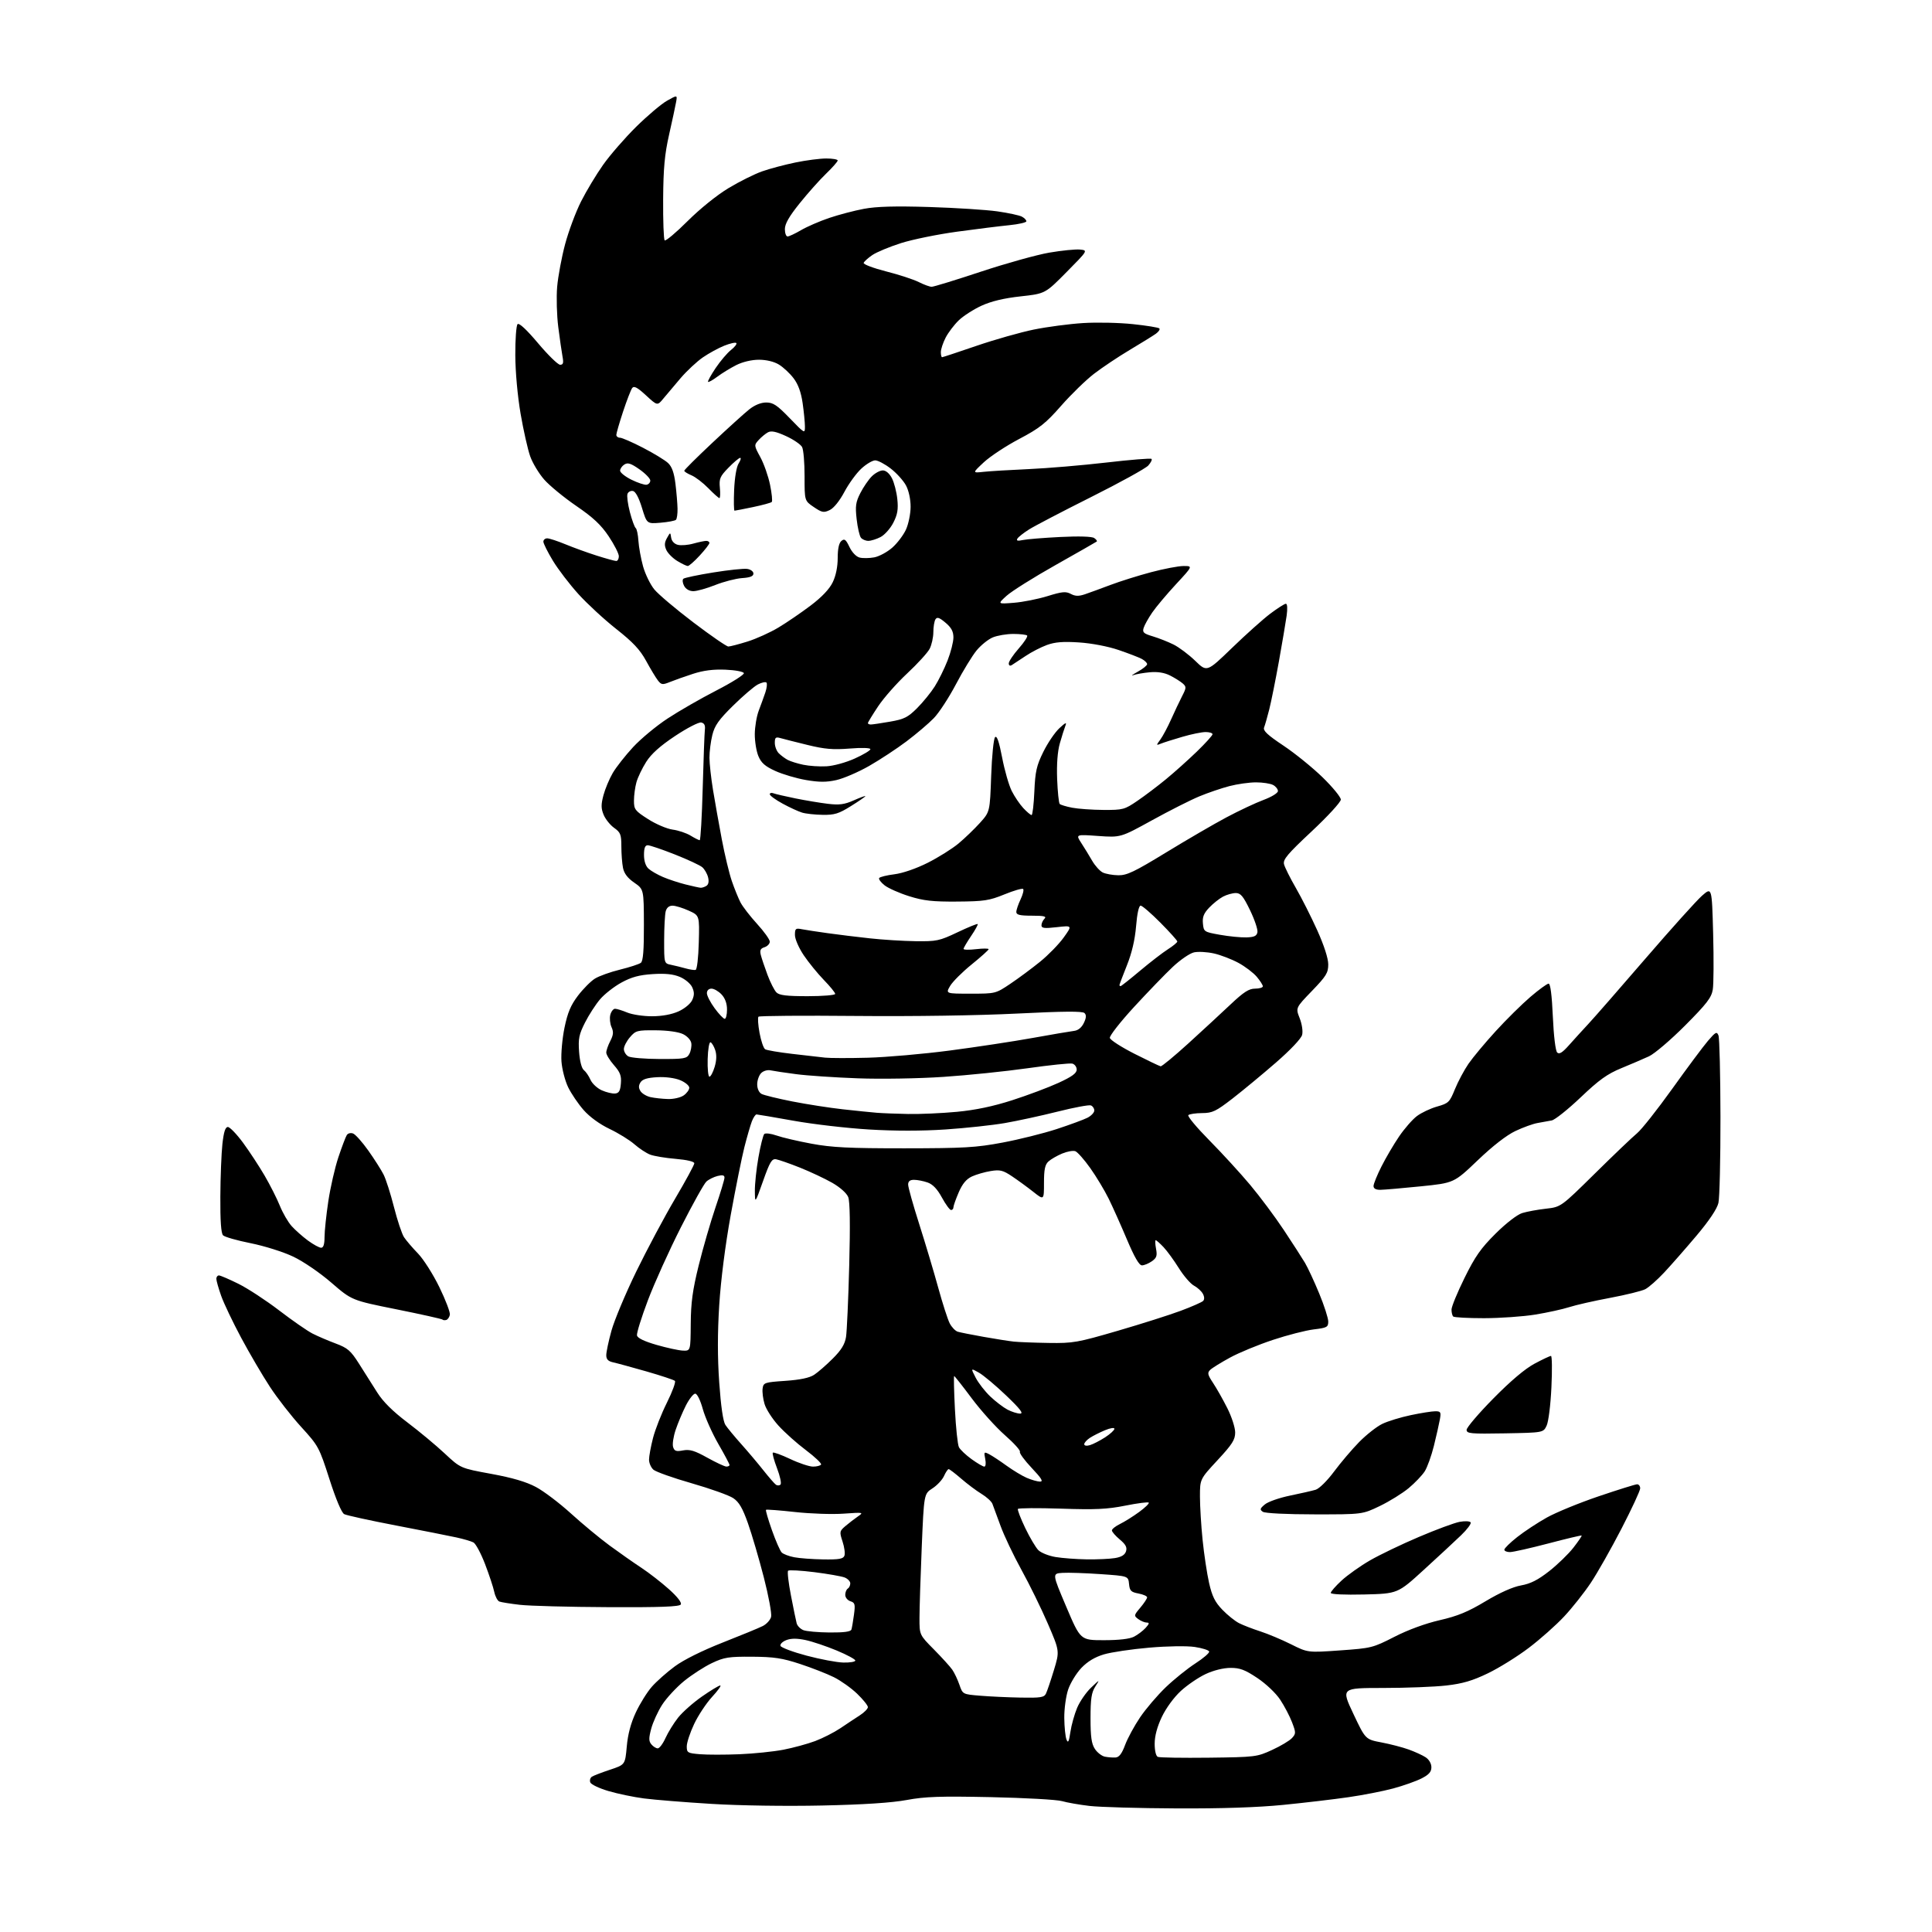 <?xml version="1.0" encoding="UTF-8" standalone="no"?>
<svg 
  version="1.1" 
  xmlns="http://www.w3.org/2000/svg" 
  xmlns:xlink="http://www.w3.org/1999/xlink" 
  xmlns:svg="http://www.w3.org/2000/svg"
  xmlns:rdf="http://www.w3.org/1999/02/22-rdf-syntax-ns#"
  xmlns:cc="http://creativecommons.org/ns#"
  xmlns:dc="http://purl.org/dc/elements/1.1/"
  viewBox="0 0 768 768"
  width="768"
  height="768"
>
<style>svg {background-color: white; }</style>"
<path stroke="none" fill="black" fill-rule="evenodd" d="M467.61,718.87C452.70,718.80 437.19,718.36 433.14,717.89C429.09,717.42 424.14,716.55 422.14,715.97C420.14,715.39 407.44,714.68 393.92,714.39C373.67,713.97 367.76,714.17 360.42,715.53C354.43,716.64 343.39,717.36 326.80,717.72C312.44,718.03 294.03,717.76 282.80,717.07C272.19,716.42 260.12,715.45 256.00,714.91C251.88,714.37 245.51,713.05 241.86,711.97C238.21,710.89 234.96,709.35 234.65,708.54C234.34,707.73 234.62,706.71 235.27,706.28C235.91,705.85 239.16,704.60 242.47,703.50C248.50,701.50 248.50,701.50 249.15,694.27C249.58,689.41 250.76,684.97 252.75,680.72C254.37,677.25 257.23,672.66 259.10,670.52C260.97,668.39 265.09,664.73 268.26,662.40C271.78,659.80 279.15,656.14 287.26,652.95C294.54,650.09 301.73,647.13 303.24,646.36C304.74,645.59 306.22,643.95 306.53,642.72C306.84,641.48 305.53,634.40 303.62,626.99C301.71,619.57 298.87,609.91 297.32,605.53C295.18,599.48 293.77,597.07 291.47,595.53C289.81,594.41 282.38,591.76 274.97,589.63C267.56,587.51 260.71,585.07 259.75,584.23C258.79,583.38 258.00,581.59 258.00,580.24C258.00,578.89 258.71,575.02 259.58,571.64C260.45,568.26 262.93,561.94 265.11,557.58C267.28,553.22 268.71,549.32 268.28,548.92C267.85,548.51 262.77,546.83 257.00,545.17C251.22,543.52 245.26,541.89 243.75,541.56C241.74,541.12 241.00,540.35 241.00,538.71C241.00,537.47 241.92,533.09 243.06,528.98C244.19,524.87 248.62,514.30 252.90,505.50C257.19,496.70 264.14,483.66 268.35,476.53C272.56,469.40 276.00,463.05 276.00,462.43C276.00,461.74 273.09,461.05 268.63,460.67C264.57,460.33 260.00,459.57 258.47,458.99C256.94,458.41 254.12,456.56 252.21,454.88C250.30,453.20 245.85,450.45 242.32,448.77C238.39,446.89 234.40,443.99 232.00,441.26C229.85,438.82 227.08,434.73 225.84,432.18C224.61,429.62 223.41,425.01 223.19,421.93C222.97,418.86 223.51,412.82 224.40,408.51C225.64,402.51 226.89,399.55 229.76,395.78C231.82,393.08 234.85,390.03 236.50,389.01C238.15,387.98 242.65,386.37 246.50,385.43C250.35,384.48 254.06,383.27 254.75,382.73C255.65,382.03 255.99,377.78 255.96,367.63C255.92,353.50 255.92,353.50 252.11,350.86C249.49,349.06 248.09,347.21 247.65,344.99C247.29,343.21 247.00,339.36 247.00,336.44C247.00,331.74 246.67,330.90 244.13,329.09C242.55,327.97 240.68,325.63 239.96,323.90C238.91,321.36 238.89,319.85 239.88,316.12C240.56,313.58 242.23,309.60 243.58,307.28C244.94,304.96 248.57,300.34 251.65,297.01C254.73,293.68 260.91,288.55 265.38,285.62C269.84,282.68 278.57,277.66 284.78,274.47C290.98,271.28 295.89,268.18 295.70,267.58C295.50,266.98 292.24,266.37 288.39,266.21C283.55,266.01 279.62,266.51 275.47,267.86C272.18,268.93 268.04,270.40 266.27,271.12C263.35,272.30 262.88,272.23 261.51,270.46C260.68,269.38 258.57,265.89 256.83,262.69C254.41,258.25 251.62,255.28 244.99,250.05C240.22,246.29 233.45,240.04 229.93,236.16C226.42,232.28 221.84,226.30 219.77,222.87C217.70,219.44 216.00,216.04 216.00,215.32C216.00,214.59 216.69,214.00 217.53,214.00C218.37,214.00 221.63,215.07 224.78,216.37C227.93,217.67 233.52,219.70 237.21,220.87C240.90,222.04 244.39,223.00 244.96,223.00C245.53,223.00 246.00,222.15 246.00,221.11C246.00,220.08 244.19,216.52 241.98,213.21C238.93,208.65 235.82,205.73 229.07,201.11C224.18,197.76 218.45,193.05 216.34,190.65C214.23,188.25 211.71,184.08 210.76,181.39C209.80,178.70 208.09,171.10 206.95,164.50C205.74,157.44 204.87,147.83 204.84,141.16C204.81,134.92 205.22,129.38 205.74,128.86C206.35,128.25 209.31,131.00 213.90,136.45C217.86,141.15 221.80,145.00 222.66,145.00C223.88,145.00 224.09,144.29 223.61,141.75C223.28,139.96 222.52,134.68 221.92,130.00C221.33,125.33 221.13,118.12 221.48,114.00C221.84,109.88 223.26,102.25 224.64,97.07C226.03,91.88 228.88,84.23 230.99,80.07C233.09,75.90 237.04,69.35 239.76,65.50C242.48,61.65 248.38,54.86 252.88,50.41C257.39,45.97 262.91,41.29 265.17,40.03C269.27,37.72 269.27,37.72 268.75,40.61C268.47,42.20 267.22,48.00 265.98,53.50C264.20,61.38 263.70,66.82 263.61,79.16C263.55,87.77 263.82,95.15 264.22,95.54C264.61,95.94 268.72,92.49 273.34,87.88C278.27,82.97 285.01,77.54 289.63,74.76C293.97,72.15 299.99,69.15 303.01,68.10C306.03,67.04 311.97,65.46 316.21,64.59C320.45,63.71 325.96,63.00 328.46,63.00C330.96,63.00 333.00,63.36 333.00,63.79C333.00,64.23 330.92,66.59 328.38,69.04C325.83,71.49 321.11,76.79 317.88,80.82C313.70,86.01 312.00,88.98 312.00,91.07C312.00,92.68 312.48,94.00 313.07,94.00C313.66,94.00 316.07,92.87 318.43,91.49C320.78,90.11 325.81,87.93 329.61,86.64C333.40,85.36 339.62,83.72 343.43,83.01C348.39,82.08 355.77,81.87 369.43,82.29C379.92,82.62 392.09,83.40 396.47,84.02C400.86,84.65 405.25,85.60 406.22,86.12C407.20,86.64 408.00,87.47 408.00,87.96C408.00,88.44 404.96,89.14 401.25,89.51C397.54,89.88 388.20,91.04 380.50,92.09C372.80,93.14 362.76,95.18 358.20,96.63C353.63,98.08 348.49,100.22 346.78,101.38C345.06,102.55 343.50,103.96 343.32,104.51C343.14,105.07 347.16,106.59 352.25,107.89C357.34,109.18 363.17,111.09 365.21,112.12C367.25,113.15 369.57,114.00 370.36,114.00C371.16,114.00 379.96,111.30 389.94,107.99C399.91,104.69 412.12,101.29 417.07,100.43C422.03,99.58 427.53,99.03 429.29,99.20C432.50,99.53 432.50,99.53 424.00,108.13C415.50,116.73 415.50,116.73 405.72,117.81C399.12,118.53 394.07,119.74 390.22,121.50C387.07,122.93 383.00,125.55 381.16,127.30C379.33,129.06 376.96,132.17 375.91,134.21C374.86,136.25 374.00,138.84 374.00,139.96C374.00,141.08 374.22,142.00 374.49,142.00C374.75,142.00 380.90,139.97 388.15,137.48C395.40,135.00 405.68,132.08 410.99,131.00C416.31,129.92 425.12,128.76 430.58,128.42C436.03,128.08 444.94,128.27 450.36,128.85C455.79,129.42 460.51,130.19 460.86,130.55C461.21,130.91 460.60,131.85 459.50,132.65C458.40,133.44 453.74,136.33 449.14,139.07C444.54,141.81 438.14,146.09 434.90,148.58C431.67,151.06 425.78,156.79 421.82,161.30C415.66,168.32 413.26,170.22 405.14,174.50C399.92,177.25 393.60,181.42 391.08,183.77C386.50,188.05 386.50,188.05 391.00,187.56C393.48,187.29 401.57,186.80 409.00,186.47C416.43,186.14 430.30,184.97 439.84,183.86C449.38,182.75 457.43,182.10 457.75,182.42C458.06,182.73 457.47,183.92 456.44,185.07C455.40,186.21 445.20,191.84 433.76,197.57C422.33,203.30 411.21,209.10 409.07,210.46C406.92,211.81 404.84,213.45 404.44,214.10C403.91,214.96 404.51,215.12 406.60,214.67C408.20,214.33 414.90,213.79 421.50,213.46C428.97,213.09 434.06,213.25 434.97,213.88C435.78,214.44 436.23,215.06 435.97,215.27C435.71,215.48 428.37,219.67 419.66,224.58C410.95,229.48 402.18,234.99 400.16,236.81C396.50,240.13 396.50,240.13 403.00,239.62C406.57,239.34 412.61,238.14 416.40,236.97C422.20,235.17 423.68,235.03 425.65,236.08C427.43,237.03 428.79,237.07 431.25,236.24C433.04,235.63 437.61,233.97 441.41,232.53C445.21,231.09 452.48,228.81 457.56,227.46C462.64,226.11 468.46,225.00 470.49,225.00C474.19,225.00 474.19,225.00 467.47,232.25C463.78,236.24 459.52,241.30 458.02,243.50C456.51,245.70 454.98,248.44 454.62,249.59C454.06,251.37 454.58,251.86 458.23,252.95C460.58,253.65 464.30,255.12 466.50,256.21C468.70,257.31 472.59,260.23 475.14,262.70C479.77,267.20 479.77,267.20 489.79,257.51C495.30,252.18 502.14,246.06 505.00,243.91C507.86,241.76 510.63,240.00 511.16,240.00C511.73,240.00 511.85,241.92 511.46,244.75C511.09,247.36 509.70,255.57 508.37,263.00C507.03,270.43 505.31,278.98 504.55,282.00C503.78,285.02 502.86,288.25 502.50,289.17C502.00,290.44 503.80,292.14 510.18,296.39C514.75,299.44 521.76,305.12 525.75,309.00C529.74,312.89 533.00,316.87 533.00,317.85C533.00,318.83 527.82,324.48 521.43,330.46C511.76,339.51 509.95,341.66 510.42,343.55C510.73,344.79 512.85,349.04 515.14,353.00C517.42,356.95 521.24,364.53 523.64,369.84C526.34,375.84 527.99,380.96 528.00,383.35C528.00,386.73 527.21,388.01 521.51,393.92C515.02,400.64 515.02,400.64 516.64,404.75C517.56,407.10 517.98,409.94 517.62,411.37C517.25,412.85 512.98,417.37 507.25,422.35C501.89,427.01 494.12,433.44 490.00,436.64C483.34,441.79 481.97,442.45 477.83,442.47C475.27,442.49 472.81,442.85 472.38,443.28C471.95,443.71 475.70,448.21 480.71,453.28C485.72,458.35 493.03,466.32 496.95,471.00C500.87,475.68 506.91,483.77 510.37,489.00C513.84,494.23 517.60,500.07 518.75,502.00C519.89,503.93 522.44,509.41 524.41,514.19C526.39,518.97 528.00,523.99 528.00,525.33C528.00,527.55 527.49,527.83 522.25,528.46C519.09,528.84 511.77,530.71 506.00,532.63C500.23,534.54 492.57,537.69 489.00,539.64C485.43,541.58 481.86,543.79 481.08,544.54C479.87,545.71 480.03,546.45 482.23,549.77C483.64,551.90 486.19,556.40 487.89,559.79C489.60,563.17 491.00,567.50 491.00,569.41C491.00,572.32 489.87,574.10 484.00,580.43C477.00,587.98 477.00,587.98 477.00,594.88C477.00,598.68 477.47,606.45 478.05,612.14C478.63,617.84 479.79,625.54 480.63,629.25C481.83,634.53 482.97,636.85 485.88,639.87C487.92,642.00 490.92,644.41 492.55,645.23C494.17,646.06 497.98,647.53 501.00,648.50C504.02,649.48 509.51,651.78 513.19,653.62C519.88,656.97 519.88,656.97 532.69,656.06C545.13,655.19 545.75,655.03 554.30,650.66C559.72,647.88 566.63,645.35 572.30,644.05C579.44,642.41 583.52,640.73 590.50,636.54C596.22,633.11 601.37,630.81 604.63,630.23C608.43,629.55 611.35,628.07 615.84,624.55C619.17,621.93 623.50,617.73 625.45,615.23C627.40,612.72 628.88,610.55 628.73,610.40C628.59,610.25 622.62,611.67 615.48,613.55C608.34,615.42 601.49,616.97 600.25,616.98C599.01,616.99 598.00,616.56 598.00,616.02C598.00,615.49 600.29,613.23 603.10,611.02C605.90,608.80 611.19,605.32 614.85,603.27C618.51,601.22 627.80,597.41 635.50,594.80C643.20,592.19 650.06,590.05 650.75,590.03C651.44,590.01 652.00,590.74 652.00,591.64C652.00,592.55 648.66,599.75 644.58,607.64C640.50,615.54 635.02,625.22 632.40,629.15C629.78,633.09 625.00,639.13 621.78,642.57C618.56,646.02 612.23,651.64 607.71,655.06C603.20,658.49 595.89,663.03 591.47,665.16C585.34,668.12 581.44,669.27 574.97,670.01C570.31,670.55 558.99,670.99 549.82,670.99C533.14,671.00 533.14,671.00 537.96,681.22C542.78,691.43 542.78,691.43 549.14,692.64C552.64,693.30 557.52,694.57 559.98,695.46C562.45,696.35 565.49,697.74 566.73,698.56C568.07,699.44 569.00,701.05 569.00,702.50C569.00,704.35 568.03,705.45 565.07,706.96C562.91,708.06 557.85,709.85 553.82,710.94C549.80,712.02 541.77,713.59 536.00,714.42C530.23,715.26 518.57,716.63 510.11,717.47C499.94,718.48 485.52,718.96 467.61,718.87zM443.47,698.63C444.87,698.54 445.97,697.09 447.23,693.69C448.21,691.04 450.89,686.09 453.19,682.69C455.49,679.28 460.09,673.90 463.40,670.72C466.72,667.54 472.03,663.27 475.20,661.22C478.38,659.17 480.84,657.05 480.66,656.50C480.48,655.95 477.90,655.14 474.92,654.69C471.79,654.23 464.13,654.34 456.83,654.97C449.86,655.57 441.76,656.77 438.83,657.64C435.23,658.71 432.33,660.45 429.87,663.02C427.88,665.11 425.52,668.97 424.62,671.59C423.73,674.22 423.03,679.30 423.07,682.93C423.11,686.54 423.50,690.40 423.95,691.50C424.58,693.07 424.91,692.42 425.50,688.50C425.90,685.75 427.11,681.42 428.18,678.88C429.26,676.34 431.74,672.74 433.70,670.88C437.25,667.51 437.26,667.51 435.38,670.46C433.88,672.82 433.50,675.32 433.50,683.00C433.50,690.40 433.89,693.19 435.23,695.22C436.17,696.67 437.97,698.06 439.23,698.31C440.48,698.56 442.39,698.70 443.47,698.63zM480.50,698.71C499.04,698.48 499.65,698.41 505.70,695.62C509.11,694.06 512.66,691.93 513.59,690.90C515.18,689.15 515.18,688.76 513.60,684.62C512.68,682.20 510.56,678.16 508.89,675.65C507.17,673.04 503.25,669.33 499.82,667.04C494.91,663.76 492.90,663.00 489.14,663.01C486.35,663.02 482.43,663.98 479.31,665.44C476.45,666.77 471.99,669.80 469.40,672.18C466.65,674.71 463.52,678.99 461.85,682.50C459.98,686.43 459.00,690.11 459.00,693.17C459.00,695.94 459.51,698.06 460.25,698.38C460.94,698.69 470.05,698.83 480.50,698.71zM293.87,697.34C299.57,697.11 307.44,696.30 311.37,695.55C315.29,694.79 320.99,693.24 324.04,692.10C327.08,690.95 331.58,688.66 334.04,687.01C336.49,685.35 339.96,683.05 341.75,681.90C343.54,680.75 345.00,679.27 345.00,678.61C345.00,677.95 343.09,675.57 340.75,673.31C338.41,671.05 334.25,668.09 331.50,666.72C328.75,665.35 322.68,662.98 318.00,661.44C310.98,659.13 307.68,658.63 299.00,658.57C289.69,658.51 287.88,658.79 283.00,661.10C279.98,662.53 274.98,665.76 271.89,668.28C268.81,670.81 264.90,675.04 263.20,677.69C261.51,680.33 259.56,684.60 258.87,687.17C257.86,690.97 257.87,692.14 258.94,693.42C259.66,694.29 260.80,695.00 261.47,695.00C262.14,695.00 263.53,693.15 264.55,690.88C265.58,688.62 267.83,684.97 269.56,682.78C271.30,680.59 275.56,676.82 279.03,674.40C282.51,671.98 285.78,670.00 286.31,670.00C286.83,670.00 285.37,672.05 283.06,674.55C280.76,677.05 277.55,681.89 275.94,685.30C274.32,688.71 273.00,692.71 273.00,694.20C273.00,696.73 273.32,696.92 278.25,697.33C281.14,697.57 288.16,697.57 293.87,697.34zM405.71,674.82C413.61,674.97 415.05,674.75 415.78,673.25C416.25,672.29 417.67,668.09 418.94,663.92C421.24,656.34 421.24,656.34 416.53,645.42C413.93,639.41 409.21,629.77 406.02,624.00C402.84,618.23 399.10,610.35 397.71,606.50C396.31,602.65 394.87,598.72 394.49,597.77C394.11,596.82 392.16,595.05 390.15,593.83C388.14,592.61 384.52,589.90 382.11,587.81C379.69,585.71 377.44,584.00 377.10,584.00C376.77,584.00 375.93,585.24 375.25,586.75C374.57,588.26 372.50,590.47 370.65,591.66C367.29,593.83 367.29,593.83 366.40,615.16C365.91,626.90 365.51,639.51 365.51,643.19C365.50,649.89 365.50,649.89 371.25,655.69C374.41,658.89 377.70,662.51 378.55,663.74C379.40,664.97 380.68,667.67 381.39,669.74C382.69,673.50 382.69,673.50 389.60,674.07C393.39,674.39 400.65,674.73 405.71,674.82zM335.25,660.89C337.86,660.95 340.00,660.59 340.00,660.09C340.00,659.59 336.67,657.80 332.59,656.10C328.52,654.41 322.97,652.54 320.27,651.96C316.84,651.23 314.53,651.23 312.60,651.96C311.08,652.54 310.02,653.57 310.25,654.25C310.48,654.93 315.13,656.68 320.58,658.13C326.04,659.59 332.64,660.83 335.25,660.89zM438.80,652.00C444.81,652.00 449.06,651.51 450.80,650.60C452.29,649.83 454.36,648.26 455.41,647.10C456.90,645.46 456.99,645.00 455.85,645.00C455.04,645.00 453.53,644.38 452.50,643.62C450.68,642.29 450.71,642.13 453.31,639.05C454.79,637.29 456.00,635.45 456.00,634.97C456.00,634.49 454.45,633.80 452.56,633.44C449.59,632.89 449.07,632.36 448.81,629.65C448.50,626.50 448.50,626.50 437.50,625.74C431.45,625.32 424.64,625.09 422.37,625.24C418.24,625.50 418.24,625.50 423.87,638.75C429.50,652.00 429.50,652.00 438.80,652.00zM329.78,648.94C335.58,648.98 338.18,648.62 338.46,647.75C338.67,647.06 339.13,644.40 339.47,641.83C340.02,637.71 339.86,637.09 338.05,636.52C336.92,636.16 336.00,635.02 336.00,633.99C336.00,632.96 336.45,631.84 337.00,631.50C337.55,631.16 338.00,630.22 338.00,629.42C338.00,628.62 336.99,627.56 335.75,627.07C334.51,626.59 329.10,625.64 323.71,624.96C318.33,624.29 313.64,624.03 313.28,624.39C312.92,624.75 313.43,629.19 314.42,634.27C315.40,639.35 316.42,644.32 316.69,645.31C316.96,646.31 318.15,647.52 319.34,648.00C320.53,648.48 325.23,648.90 329.78,648.94zM241.69,638.87C226.19,638.80 210.42,638.38 206.67,637.94C202.91,637.51 199.24,636.92 198.51,636.64C197.78,636.36 196.87,634.64 196.48,632.82C196.10,630.99 194.45,626.01 192.82,621.75C191.18,617.48 189.10,613.60 188.18,613.13C187.25,612.65 184.25,611.77 181.50,611.17C178.75,610.56 167.95,608.43 157.50,606.42C147.05,604.42 137.74,602.38 136.82,601.89C135.79,601.35 133.50,595.91 130.96,587.98C126.88,575.29 126.60,574.77 119.73,567.23C115.85,562.98 110.25,555.80 107.29,551.27C104.32,546.74 99.18,537.97 95.86,531.77C92.54,525.57 88.96,518.07 87.91,515.09C86.86,512.12 86.00,509.08 86.00,508.34C86.00,507.60 86.46,507.00 87.03,507.00C87.59,507.00 91.08,508.50 94.78,510.33C98.47,512.16 105.78,516.94 111.00,520.94C116.22,524.94 122.17,529.06 124.20,530.10C126.24,531.14 130.38,532.92 133.41,534.05C138.22,535.85 139.40,536.87 142.71,542.09C144.79,545.38 148.05,550.52 149.94,553.51C152.26,557.20 156.13,561.03 161.94,565.43C166.65,568.99 173.33,574.55 176.78,577.78C183.06,583.65 183.06,583.65 195.24,585.88C203.68,587.43 209.15,589.03 213.05,591.11C216.14,592.75 222.38,597.48 226.93,601.61C231.47,605.74 238.41,611.49 242.34,614.38C246.28,617.27 251.97,621.26 255.00,623.25C258.02,625.25 262.94,629.07 265.93,631.75C269.30,634.77 271.08,637.07 270.62,637.81C270.07,638.69 262.55,638.97 241.69,638.87zM542.31,633.83C534.34,634.02 529.00,633.77 529.00,633.20C529.00,632.68 530.94,630.47 533.31,628.28C535.68,626.10 540.74,622.51 544.56,620.30C548.38,618.09 557.12,613.89 563.99,610.97C570.86,608.04 578.18,605.33 580.26,604.95C582.34,604.57 584.30,604.67 584.61,605.18C584.92,605.68 583.21,607.98 580.80,610.29C578.40,612.61 571.75,618.77 566.02,624.00C555.62,633.50 555.62,633.50 542.31,633.83zM327.28,619.89C333.51,619.98 335.18,619.69 335.67,618.43C336.00,617.56 335.67,615.03 334.93,612.80C333.66,608.93 333.71,608.65 336.08,606.62C337.45,605.46 339.68,603.74 341.03,602.81C343.42,601.18 343.23,601.14 335.35,601.70C330.87,602.02 322.17,601.73 316.03,601.05C309.88,600.37 304.69,599.98 304.49,600.18C304.29,600.38 305.35,604.01 306.85,608.26C308.35,612.50 310.10,616.50 310.74,617.14C311.38,617.78 313.61,618.63 315.70,619.03C317.79,619.44 323.00,619.82 327.28,619.89zM432.00,619.87C436.12,619.93 441.18,619.70 443.22,619.36C445.79,618.94 447.15,618.10 447.61,616.67C448.10,615.10 447.49,613.94 445.13,611.97C443.41,610.53 442.00,608.91 442.00,608.36C442.00,607.82 443.46,606.66 445.25,605.79C447.04,604.92 450.45,602.78 452.84,601.03C455.23,599.28 456.94,597.61 456.64,597.31C456.34,597.01 452.14,597.55 447.30,598.52C440.14,599.95 435.38,600.17 421.76,599.71C412.55,599.41 404.84,599.46 404.63,599.83C404.41,600.20 405.72,603.60 407.54,607.40C409.36,611.19 411.71,615.15 412.76,616.21C413.81,617.26 416.89,618.49 419.59,618.94C422.29,619.39 427.88,619.81 432.00,619.87zM522.53,601.98C511.47,601.98 502.87,601.55 502.00,600.96C500.72,600.10 500.83,599.68 502.79,598.04C504.04,596.98 508.54,595.40 512.79,594.53C517.03,593.66 521.62,592.61 522.99,592.20C524.40,591.78 527.59,588.63 530.30,584.98C532.95,581.42 537.45,576.12 540.30,573.22C543.15,570.32 547.29,567.07 549.49,566.01C551.70,564.94 556.79,563.38 560.82,562.54C564.84,561.69 569.22,561.00 570.54,561.00C572.71,561.00 572.89,561.32 572.37,564.25C572.05,566.04 570.98,570.76 570.00,574.74C569.01,578.72 567.37,583.28 566.35,584.88C565.33,586.47 562.48,589.46 560.00,591.53C557.52,593.60 552.36,596.80 548.53,598.65C541.56,602.00 541.56,602.00 522.53,601.98zM310.27,590.13C310.71,589.69 310.08,586.78 308.88,583.65C307.69,580.52 306.93,577.73 307.21,577.46C307.49,577.18 310.59,578.31 314.11,579.97C317.62,581.64 321.71,583.00 323.19,583.00C324.67,583.00 326.11,582.63 326.39,582.18C326.66,581.73 323.94,579.15 320.33,576.43C316.72,573.72 311.80,569.32 309.40,566.65C306.99,563.99 304.52,560.15 303.92,558.11C303.31,556.08 302.96,553.31 303.15,551.96C303.48,549.62 303.92,549.47 312.19,548.91C318.08,548.50 321.77,547.73 323.64,546.50C325.16,545.50 328.50,542.60 331.04,540.05C334.45,536.65 335.84,534.37 336.31,531.46C336.65,529.28 337.23,516.48 337.58,503.00C338.01,486.79 337.87,477.61 337.18,475.86C336.56,474.30 333.97,471.99 330.82,470.18C327.89,468.51 322.12,465.80 318.00,464.15C313.88,462.51 309.60,461.02 308.50,460.83C306.81,460.55 306.02,461.87 303.32,469.50C300.13,478.50 300.13,478.50 300.07,473.50C300.03,470.75 300.67,464.70 301.49,460.06C302.30,455.42 303.35,451.25 303.81,450.79C304.26,450.34 306.45,450.60 308.67,451.38C310.89,452.17 317.15,453.63 322.60,454.64C330.67,456.14 337.50,456.48 359.50,456.47C383.26,456.45 387.94,456.18 398.50,454.20C405.10,452.96 414.77,450.55 420.00,448.84C425.23,447.13 430.74,445.10 432.25,444.34C433.76,443.57 435.00,442.27 435.00,441.44C435.00,440.61 434.39,439.70 433.64,439.42C432.90,439.13 426.94,440.24 420.39,441.89C413.85,443.53 404.42,445.58 399.43,446.44C394.45,447.30 383.83,448.44 375.85,448.98C366.47,449.61 355.71,449.61 345.42,448.99C336.66,448.46 323.20,446.90 315.50,445.52C307.80,444.14 301.15,443.01 300.73,443.00C300.30,443.00 299.47,444.24 298.88,445.75C298.30,447.26 296.96,451.88 295.91,456.00C294.86,460.12 292.42,472.27 290.47,483.00C288.31,494.96 286.54,508.78 285.91,518.74C285.21,529.87 285.20,539.60 285.91,549.62C286.57,559.05 287.44,565.03 288.36,566.43C289.15,567.63 291.98,571.06 294.66,574.05C297.34,577.05 301.31,581.75 303.48,584.50C305.66,587.25 307.89,589.82 308.46,590.21C309.02,590.60 309.84,590.56 310.27,590.13zM413.40,588.96C414.84,588.99 414.05,587.69 410.09,583.50C407.23,580.47 405.13,577.60 405.43,577.11C405.73,576.62 403.05,573.65 399.47,570.51C395.89,567.37 389.97,560.79 386.31,555.90C382.66,551.00 379.50,547.00 379.30,547.00C379.09,547.00 379.23,552.96 379.60,560.25C379.97,567.54 380.68,574.30 381.19,575.28C381.69,576.26 383.95,578.40 386.20,580.03C388.46,581.66 390.74,583.00 391.28,583.00C391.83,583.00 391.99,581.69 391.65,579.98C391.07,577.11 391.16,577.01 393.27,578.11C394.50,578.75 397.58,580.79 400.13,582.64C402.68,584.48 406.28,586.66 408.13,587.46C409.98,588.26 412.35,588.94 413.40,588.96zM288.75,582.99C289.44,582.99 290.00,582.71 290.00,582.35C290.00,581.99 287.99,578.21 285.53,573.95C283.08,569.69 280.30,563.46 279.37,560.10C278.39,556.57 277.12,554.00 276.35,554.00C275.63,554.00 273.95,556.14 272.63,558.75C271.31,561.36 269.49,565.69 268.59,568.37C267.68,571.05 267.22,574.13 267.57,575.21C268.08,576.84 268.78,577.08 271.52,576.56C274.18,576.06 276.12,576.64 281.18,579.46C284.65,581.39 288.06,582.98 288.75,582.99zM433.25,574.47C434.49,574.10 437.19,572.72 439.25,571.39C441.31,570.06 443.00,568.52 443.00,567.97C443.00,567.41 441.37,567.65 439.25,568.54C437.19,569.40 434.49,570.76 433.25,571.57C432.01,572.38 431.00,573.52 431.00,574.09C431.00,574.70 431.93,574.86 433.25,574.47zM598.24,569.78C584.54,570.02 583.00,569.88 583.00,568.38C583.00,567.46 587.78,561.85 593.62,555.93C600.52,548.92 606.25,544.08 610.01,542.08C613.18,540.38 616.12,539.00 616.54,539.00C616.96,539.00 617.04,544.62 616.71,551.48C616.38,558.54 615.55,565.17 614.80,566.73C613.48,569.50 613.48,569.50 598.24,569.78zM405.50,561.93C406.98,561.94 405.55,560.07 399.95,554.72C395.80,550.75 390.93,546.67 389.13,545.65C385.86,543.80 385.86,543.80 387.84,547.65C388.94,549.77 391.56,553.14 393.67,555.14C395.77,557.13 398.85,559.48 400.50,560.35C402.15,561.21 404.40,561.92 405.50,561.93zM271.50,536.89C274.50,536.99 274.50,536.99 274.58,526.25C274.64,517.80 275.32,512.83 277.75,502.99C279.45,496.12 282.45,485.77 284.41,479.99C286.38,474.22 287.99,468.89 287.99,468.14C288.00,467.16 287.24,466.97 285.25,467.47C283.74,467.85 281.74,468.84 280.80,469.69C279.87,470.53 275.31,478.71 270.67,487.86C266.03,497.01 260.13,510.06 257.56,516.86C254.99,523.65 253.03,529.94 253.21,530.84C253.41,531.91 256.06,533.19 261.01,534.62C265.13,535.81 269.85,536.83 271.50,536.89zM416.86,533.84C426.58,533.99 428.28,533.69 444.36,529.00C453.79,526.25 465.06,522.67 469.41,521.04C473.76,519.42 477.74,517.66 478.25,517.15C478.83,516.57 478.80,515.49 478.17,514.32C477.61,513.27 476.02,511.81 474.63,511.07C473.25,510.33 470.54,507.20 468.61,504.11C466.69,501.03 463.95,497.26 462.52,495.75C461.09,494.24 459.69,493.00 459.41,493.00C459.14,493.00 459.19,494.52 459.54,496.38C460.07,499.19 459.78,500.04 457.87,501.38C456.60,502.27 454.83,503.00 453.94,503.00C452.83,503.00 450.95,499.74 447.99,492.75C445.61,487.11 442.34,479.80 440.72,476.50C439.09,473.20 435.81,467.74 433.42,464.37C431.03,461.00 428.35,457.97 427.48,457.63C426.60,457.29 424.24,457.71 422.23,458.55C420.22,459.39 417.77,460.80 416.79,461.69C415.40,462.95 415.00,464.86 415.00,470.22C415.00,477.13 415.00,477.13 410.75,473.77C408.41,471.92 404.61,469.15 402.31,467.61C398.69,465.19 397.52,464.90 393.81,465.51C391.44,465.89 388.08,466.87 386.34,467.67C384.12,468.71 382.57,470.57 381.09,474.01C379.94,476.68 379.00,479.35 379.00,479.94C379.00,480.52 378.58,481.00 378.06,481.00C377.55,481.00 375.91,478.77 374.43,476.05C372.58,472.65 370.80,470.78 368.72,470.05C367.06,469.47 364.64,469.00 363.35,469.00C361.71,469.00 361.00,469.57 361.00,470.90C361.00,471.95 362.99,479.04 365.42,486.65C367.85,494.27 371.24,505.62 372.96,511.88C374.68,518.13 376.73,524.51 377.53,526.06C378.33,527.60 379.77,529.09 380.74,529.38C381.71,529.67 386.32,530.59 391.00,531.42C395.68,532.25 401.07,533.10 403.00,533.31C404.93,533.51 411.16,533.75 416.86,533.84zM177.44,524.69C176.85,524.88 176.15,524.82 175.88,524.55C175.61,524.28 167.40,522.45 157.62,520.48C139.85,516.91 139.85,516.91 131.75,509.91C127.15,505.93 120.60,501.45 116.58,499.54C112.61,497.65 105.18,495.31 99.67,494.20C94.26,493.12 89.31,491.71 88.67,491.06C87.88,490.26 87.53,485.28 87.59,475.69C87.63,467.89 88.01,458.46 88.41,454.75C88.95,449.93 89.57,448.00 90.58,448.00C91.36,448.00 94.07,450.81 96.60,454.24C99.13,457.68 102.99,463.56 105.18,467.31C107.37,471.06 110.10,476.47 111.25,479.32C112.40,482.17 114.50,485.80 115.92,487.38C117.34,488.96 120.26,491.55 122.40,493.13C124.55,494.71 126.91,496.00 127.65,496.00C128.57,496.00 129.00,494.65 129.01,491.75C129.01,489.41 129.69,483.00 130.51,477.50C131.34,472.00 133.14,464.12 134.52,460.00C135.90,455.88 137.40,451.92 137.85,451.22C138.30,450.49 139.41,450.22 140.37,450.59C141.30,450.95 144.02,454.00 146.41,457.37C148.80,460.74 151.52,465.02 152.46,466.87C153.41,468.73 155.27,474.56 156.61,479.83C157.95,485.10 159.74,490.47 160.59,491.78C161.44,493.08 163.94,496.00 166.14,498.27C168.34,500.53 172.17,506.56 174.65,511.66C177.13,516.75 179.01,521.69 178.83,522.63C178.65,523.57 178.02,524.49 177.44,524.69zM589.92,524.00C583.55,524.00 578.03,523.70 577.67,523.33C577.30,522.97 577.00,521.73 577.00,520.58C576.99,519.44 579.32,513.77 582.17,508.00C586.38,499.45 588.68,496.18 594.52,490.38C598.72,486.21 603.12,482.82 605.10,482.21C606.97,481.63 611.20,480.85 614.50,480.48C620.50,479.80 620.50,479.80 634.00,466.49C641.42,459.16 648.96,451.97 650.74,450.50C652.53,449.04 658.81,441.09 664.72,432.84C670.62,424.59 677.01,416.01 678.91,413.79C681.99,410.19 682.47,409.95 683.12,411.62C683.53,412.65 683.88,427.23 683.91,444.00C683.93,460.77 683.57,476.16 683.10,478.19C682.54,480.57 679.44,485.20 674.39,491.19C670.07,496.31 664.28,502.91 661.53,505.85C658.78,508.79 655.40,511.77 654.01,512.48C652.63,513.19 646.33,514.74 640.00,515.93C633.67,517.11 626.37,518.77 623.78,519.61C621.18,520.45 615.10,521.78 610.28,522.57C605.45,523.35 596.29,523.99 589.92,524.00zM548.75,472.97C546.94,472.99 546.00,472.48 546.00,471.47C546.00,470.63 547.41,467.14 549.14,463.72C550.86,460.30 554.01,454.93 556.14,451.80C558.27,448.66 561.47,444.99 563.26,443.65C565.04,442.31 568.66,440.60 571.31,439.86C575.82,438.58 576.25,438.16 578.35,432.98C579.59,429.94 582.02,425.38 583.76,422.85C585.50,420.33 590.37,414.49 594.59,409.88C598.80,405.27 605.01,399.14 608.38,396.26C611.74,393.38 614.99,391.02 615.60,391.01C616.31,391.00 616.90,395.60 617.28,404.13C617.62,411.80 618.34,417.73 619.00,418.38C619.83,419.21 621.05,418.46 623.68,415.50C625.63,413.30 629.11,409.48 631.42,407.00C633.73,404.52 643.96,392.82 654.14,381.00C664.33,369.18 674.43,357.95 676.58,356.06C680.50,352.62 680.50,352.62 681.00,371.06C681.27,381.20 681.21,391.24 680.86,393.37C680.33,396.58 678.46,399.01 669.86,407.65C664.16,413.37 657.70,418.88 655.50,419.90C653.30,420.91 648.35,423.04 644.50,424.62C638.91,426.92 635.66,429.25 628.35,436.21C623.32,440.99 618.14,445.13 616.85,445.39C615.56,445.65 613.03,446.11 611.23,446.41C609.44,446.71 605.47,448.14 602.41,449.59C598.89,451.25 593.38,455.53 587.42,461.23C577.98,470.25 577.98,470.25 564.74,471.59C557.46,472.33 550.26,472.95 548.75,472.97zM361.00,442.83C365.68,442.92 374.39,442.53 380.36,441.97C387.82,441.26 394.73,439.81 402.36,437.36C408.49,435.39 416.76,432.29 420.75,430.46C426.13,427.99 428.00,426.63 428.00,425.18C428.00,424.11 427.21,423.04 426.25,422.80C425.29,422.56 417.30,423.39 408.50,424.64C399.70,425.89 384.62,427.44 375.00,428.08C365.16,428.74 350.28,428.99 341.00,428.65C331.93,428.32 320.90,427.58 316.50,427.00C312.10,426.43 307.52,425.74 306.32,425.48C305.10,425.21 303.45,425.69 302.57,426.57C301.71,427.44 301.00,429.44 301.00,431.04C301.00,432.77 301.70,434.30 302.75,434.86C303.71,435.37 309.23,436.71 315.00,437.85C320.77,438.98 329.77,440.38 335.00,440.96C340.23,441.54 346.30,442.16 348.50,442.34C350.70,442.52 356.32,442.74 361.00,442.83zM265.53,436.88C267.74,436.95 270.56,436.30 271.78,435.44C273.00,434.59 274.00,433.21 274.00,432.39C274.00,431.57 272.39,430.22 270.42,429.40C268.27,428.51 264.61,428.02 261.27,428.20C257.29,428.42 255.40,429.00 254.61,430.25C253.81,431.52 253.81,432.48 254.61,433.75C255.22,434.71 257.02,435.78 258.61,436.13C260.20,436.48 263.31,436.82 265.53,436.88zM244.50,434.69C246.05,434.54 246.57,433.65 246.81,430.70C247.07,427.64 246.54,426.24 244.06,423.42C242.38,421.50 241.00,419.25 241.00,418.42C241.00,417.58 241.72,415.51 242.60,413.81C243.85,411.39 243.96,410.20 243.09,408.30C242.49,406.97 242.27,404.79 242.60,403.44C242.94,402.10 243.79,401.00 244.49,401.00C245.18,401.00 247.37,401.68 249.35,402.50C251.32,403.32 255.76,403.99 259.22,403.98C263.25,403.96 267.02,403.26 269.75,402.03C272.15,400.94 274.50,398.99 275.16,397.55C276.04,395.61 276.04,394.39 275.16,392.45C274.51,391.03 272.33,389.20 270.25,388.33C267.59,387.22 264.46,386.90 259.44,387.22C254.13,387.56 251.05,388.39 247.07,390.56C244.16,392.14 240.34,395.13 238.57,397.19C236.80,399.26 234.10,403.43 232.56,406.47C230.16,411.21 229.82,412.88 230.20,418.14C230.47,421.83 231.22,424.71 232.09,425.38C232.88,426.00 234.07,427.73 234.73,429.24C235.40,430.74 237.42,432.62 239.22,433.42C241.02,434.22 243.40,434.79 244.50,434.69zM282.02,428.00C282.51,428.00 283.44,426.25 284.08,424.12C284.86,421.54 284.93,419.30 284.31,417.43C283.80,415.89 282.95,414.49 282.44,414.32C281.92,414.15 281.41,417.16 281.31,421.00C281.20,424.85 281.52,428.00 282.02,428.00zM461.37,423.87C461.85,423.94 466.80,419.85 472.37,414.79C477.94,409.72 485.49,402.75 489.15,399.29C494.37,394.36 496.47,393.00 498.90,393.00C500.61,393.00 502.00,392.58 502.00,392.08C502.00,391.57 500.91,389.86 499.58,388.28C498.25,386.70 494.97,384.21 492.29,382.75C489.61,381.30 485.22,379.61 482.54,379.01C479.86,378.41 476.30,378.21 474.64,378.58C472.98,378.94 469.17,381.55 466.18,384.37C463.18,387.19 456.26,394.36 450.80,400.29C445.34,406.23 441.01,411.76 441.18,412.59C441.36,413.42 445.77,416.26 451.00,418.91C456.23,421.56 460.89,423.79 461.37,423.87zM262.21,420.97C272.01,421.00 273.02,420.82 274.03,418.95C274.63,417.82 274.98,415.91 274.81,414.71C274.63,413.45 273.22,411.90 271.50,411.07C269.70,410.20 265.36,409.59 260.67,409.56C253.29,409.50 252.69,409.66 250.42,412.31C249.09,413.85 248.00,415.96 248.00,417.01C248.00,418.05 248.79,419.36 249.75,419.92C250.71,420.48 256.32,420.95 262.21,420.97zM345.00,420.46C352.43,420.26 367.05,418.98 377.50,417.61C387.95,416.24 402.80,413.99 410.50,412.60C418.20,411.21 425.62,409.95 426.99,409.79C428.58,409.60 429.97,408.47 430.84,406.65C431.83,404.59 431.90,403.50 431.11,402.71C430.32,401.92 422.89,401.98 404.27,402.91C388.96,403.68 363.06,404.07 340.35,403.86C319.35,403.66 301.87,403.80 301.51,404.15C301.16,404.51 301.34,407.41 301.93,410.59C302.52,413.78 303.52,416.71 304.16,417.10C304.80,417.49 309.63,418.32 314.91,418.93C320.18,419.54 326.07,420.22 328.00,420.43C329.93,420.64 337.57,420.66 345.00,420.46zM288.09,405.00C288.59,405.00 289.00,403.34 289.00,401.31C289.00,398.91 288.25,396.83 286.83,395.31C285.63,394.04 283.83,393.00 282.83,393.00C281.73,393.00 281.00,393.72 281.00,394.80C281.00,395.79 282.39,398.49 284.09,400.80C285.78,403.11 287.58,405.00 288.09,405.00zM321.07,396.00C327.08,396.00 332.00,395.59 332.00,395.09C332.00,394.59 329.98,392.10 327.50,389.56C325.03,387.01 321.43,382.59 319.50,379.73C317.54,376.81 316.00,373.28 316.00,371.68C316.00,369.12 316.27,368.89 318.75,369.38C320.26,369.67 324.88,370.38 329.00,370.95C333.12,371.53 340.65,372.45 345.72,373.00C350.79,373.56 358.99,374.07 363.93,374.14C372.33,374.25 373.42,374.02 380.60,370.61C384.83,368.60 388.45,367.12 388.65,367.32C388.85,367.52 387.67,369.66 386.02,372.09C384.38,374.52 383.03,376.82 383.02,377.20C383.01,377.59 385.25,377.64 388.00,377.31C390.75,376.99 393.00,376.99 393.00,377.32C393.00,377.65 389.96,380.37 386.25,383.38C382.54,386.38 378.69,390.23 377.69,391.92C375.89,395.00 375.89,395.00 385.83,395.00C395.74,395.00 395.79,394.99 401.64,391.06C404.86,388.90 410.17,384.96 413.44,382.31C416.70,379.67 420.93,375.33 422.83,372.68C426.28,367.87 426.28,367.87 420.14,368.56C415.16,369.13 414.00,368.99 414.00,367.83C414.00,367.04 414.54,365.86 415.20,365.20C416.13,364.27 415.02,364.00 410.20,364.00C405.42,364.00 404.00,363.66 404.00,362.53C404.00,361.73 404.76,359.48 405.68,357.55C406.60,355.61 407.07,353.74 406.72,353.39C406.37,353.04 403.03,354.00 399.29,355.53C393.23,358.00 391.20,358.31 380.50,358.39C370.73,358.46 367.18,358.07 361.41,356.26C357.51,355.04 353.12,353.09 351.65,351.94C350.18,350.78 349.20,349.48 349.48,349.04C349.75,348.60 352.47,347.92 355.52,347.54C358.85,347.12 364.17,345.29 368.79,342.97C373.03,340.83 378.54,337.38 381.04,335.29C383.54,333.21 387.36,329.52 389.54,327.11C393.50,322.71 393.50,322.71 394.01,308.40C394.29,300.48 394.98,293.62 395.56,293.04C396.29,292.31 397.14,294.77 398.37,301.16C399.33,306.20 401.05,312.16 402.17,314.41C403.30,316.66 405.38,319.74 406.80,321.25C408.21,322.76 409.69,324.00 410.07,324.00C410.45,324.00 410.95,319.79 411.17,314.65C411.52,306.66 412.04,304.36 414.73,298.89C416.47,295.36 419.33,291.14 421.10,289.49C423.58,287.18 424.13,286.96 423.51,288.50C423.08,289.60 422.08,292.75 421.30,295.50C420.38,298.74 420.01,303.75 420.23,309.71C420.43,314.78 420.89,319.22 421.25,319.59C421.62,319.95 423.85,320.63 426.21,321.08C428.57,321.54 434.16,321.93 438.64,321.96C446.39,322.00 447.03,321.83 452.14,318.34C455.09,316.33 460.20,312.47 463.50,309.75C466.80,307.04 472.31,302.10 475.75,298.78C479.19,295.45 482.00,292.34 482.00,291.87C482.00,291.39 480.76,291.00 479.25,291.00C477.73,291.00 473.57,291.85 470.00,292.90C466.42,293.94 462.60,295.15 461.50,295.60C459.55,296.38 459.54,296.34 461.28,293.95C462.26,292.60 464.17,289.02 465.52,286.00C466.87,282.98 468.83,278.84 469.87,276.80C471.63,273.39 471.65,273.00 470.14,271.67C469.24,270.89 466.98,269.47 465.13,268.53C462.88,267.39 460.21,266.96 457.13,267.23C454.58,267.46 451.60,267.98 450.50,268.38C449.40,268.79 450.19,268.18 452.25,267.03C454.31,265.89 456.00,264.53 456.00,264.01C456.00,263.49 455.04,262.56 453.87,261.93C452.71,261.31 448.54,259.70 444.62,258.37C440.45,256.95 433.98,255.71 429.00,255.38C422.62,254.96 419.42,255.21 416.17,256.39C413.79,257.26 409.96,259.23 407.67,260.78C405.38,262.32 402.94,263.93 402.25,264.35C401.48,264.83 401.00,264.58 401.00,263.70C401.00,262.92 402.79,260.25 404.97,257.77C407.15,255.30 408.65,252.98 408.30,252.63C407.95,252.29 405.48,252.00 402.80,252.00C400.13,252.00 396.45,252.62 394.64,253.38C392.83,254.13 389.93,256.47 388.20,258.57C386.47,260.68 382.78,266.72 380.00,272.01C377.22,277.29 373.27,283.35 371.22,285.46C369.18,287.58 364.30,291.72 360.38,294.68C356.47,297.63 349.75,302.04 345.47,304.49C341.18,306.93 335.33,309.45 332.48,310.09C328.51,310.98 325.65,310.97 320.39,310.07C316.60,309.42 311.12,307.80 308.22,306.48C304.14,304.63 302.60,303.28 301.47,300.57C300.66,298.64 300.02,294.69 300.04,291.78C300.07,288.88 300.77,284.70 301.61,282.50C302.45,280.30 303.63,277.04 304.24,275.25C304.84,273.46 305.03,271.70 304.67,271.33C304.30,270.96 302.77,271.30 301.26,272.08C299.76,272.86 295.33,276.65 291.42,280.50C285.69,286.14 284.09,288.41 283.16,292.19C282.52,294.77 282.01,298.82 282.02,301.19C282.03,303.56 282.66,309.32 283.43,314.00C284.20,318.68 285.77,327.52 286.93,333.65C288.09,339.78 289.88,347.24 290.91,350.23C291.94,353.23 293.49,357.04 294.35,358.72C295.22,360.39 298.19,364.24 300.96,367.27C303.73,370.30 306.00,373.47 306.00,374.32C306.00,375.17 305.06,376.16 303.92,376.53C302.29,377.04 301.97,377.73 302.44,379.64C302.78,380.98 303.98,384.54 305.10,387.54C306.22,390.54 307.82,393.68 308.64,394.50C309.79,395.65 312.69,396.00 321.07,396.00zM445.46,392.00C445.71,392.00 449.20,389.24 453.21,385.87C457.22,382.50 462.19,378.67 464.25,377.36C466.31,376.05 468.00,374.65 468.00,374.26C468.00,373.87 464.97,370.50 461.28,366.78C457.58,363.05 454.04,360.00 453.42,360.00C452.72,360.00 452.02,363.15 451.61,368.18C451.15,373.62 449.93,378.83 447.96,383.75C446.33,387.82 445.00,391.34 445.00,391.58C445.00,391.81 445.21,392.00 445.46,392.00zM276.50,385.56C277.07,385.43 277.62,380.72 277.78,374.64C278.07,363.93 278.07,363.93 273.78,361.99C271.43,360.92 268.54,360.03 267.37,360.02C265.99,360.01 265.02,360.80 264.63,362.25C264.30,363.49 264.02,368.65 264.01,373.73C264.00,382.96 264.00,382.96 266.75,383.53C268.26,383.84 270.85,384.48 272.50,384.94C274.15,385.41 275.95,385.68 276.50,385.56zM495.49,372.63C498.58,372.53 499.57,372.06 499.85,370.57C500.05,369.51 498.73,365.58 496.91,361.82C494.22,356.26 493.18,355.00 491.26,355.00C489.96,355.00 487.69,355.63 486.20,356.41C484.72,357.19 482.23,359.16 480.68,360.79C478.51,363.07 477.93,364.54 478.18,367.10C478.49,370.38 478.63,370.47 485.00,371.60C488.57,372.24 493.30,372.70 495.49,372.63zM278.50,352.90C279.05,352.94 280.09,352.60 280.81,352.14C281.65,351.61 281.88,350.38 281.47,348.73C281.11,347.31 280.07,345.51 279.16,344.73C278.25,343.95 273.33,341.66 268.24,339.65C263.15,337.64 258.31,336.00 257.49,336.00C256.43,336.00 256.00,337.10 256.00,339.85C256.00,342.27 256.66,344.29 257.79,345.31C258.77,346.20 261.36,347.69 263.54,348.62C265.72,349.56 269.75,350.89 272.50,351.58C275.25,352.27 277.95,352.86 278.50,352.90zM444.55,347.93C447.95,347.99 450.97,346.54 463.55,338.86C471.77,333.84 482.55,327.56 487.50,324.93C492.45,322.29 499.09,319.17 502.25,317.99C505.48,316.79 508.00,315.24 508.00,314.46C508.00,313.70 507.13,312.60 506.07,312.04C505.00,311.47 501.95,311.00 499.28,311.00C496.61,311.00 491.85,311.67 488.71,312.49C485.57,313.31 480.19,315.14 476.75,316.57C473.31,317.99 464.87,322.26 457.99,326.05C445.48,332.94 445.48,332.94 436.54,332.31C427.60,331.67 427.60,331.67 429.82,335.09C431.04,336.96 432.99,340.15 434.15,342.16C435.31,344.17 437.22,346.27 438.38,346.84C439.55,347.40 442.32,347.90 444.55,347.93zM278.14,334.00C278.49,334.00 279.03,324.66 279.34,313.25C279.65,301.84 280.04,291.39 280.20,290.03C280.41,288.32 279.96,287.45 278.73,287.20C277.75,287.01 273.09,289.42 268.37,292.56C262.41,296.52 258.90,299.67 256.88,302.85C255.28,305.37 253.53,309.02 252.99,310.97C252.45,312.91 252.01,316.19 252.01,318.26C252.00,321.74 252.42,322.30 257.63,325.62C260.72,327.60 265.11,329.47 267.37,329.78C269.64,330.08 272.84,331.15 274.50,332.16C276.15,333.17 277.79,333.99 278.14,334.00zM327.03,323.91C323.99,323.87 320.30,323.47 318.84,323.02C317.37,322.58 313.88,320.97 311.09,319.45C308.29,317.93 306.00,316.26 306.00,315.73C306.00,315.21 306.65,315.04 307.45,315.34C308.25,315.65 312.18,316.56 316.20,317.38C320.21,318.19 326.03,319.16 329.13,319.53C333.65,320.07 335.67,319.80 339.38,318.16C341.92,317.03 344.00,316.28 344.00,316.48C344.00,316.68 341.43,318.46 338.28,320.42C333.43,323.46 331.73,323.99 327.03,323.91zM328.50,304.62C331.33,304.47 336.22,303.13 339.75,301.54C343.19,299.99 346.00,298.31 346.00,297.81C346.00,297.28 342.56,297.17 337.75,297.56C331.14,298.08 327.81,297.80 321.00,296.13C316.32,294.99 311.49,293.76 310.25,293.41C308.34,292.86 308.00,293.15 308.00,295.31C308.00,296.71 308.71,298.57 309.58,299.44C310.45,300.30 312.04,301.49 313.12,302.07C314.21,302.65 316.98,303.52 319.30,304.00C321.61,304.49 325.75,304.77 328.50,304.62zM346.17,288.00C346.81,288.00 350.26,287.49 353.82,286.87C359.42,285.90 360.90,285.15 364.58,281.48C366.92,279.13 370.08,275.25 371.59,272.86C373.11,270.46 375.39,265.83 376.67,262.56C377.95,259.29 379.00,255.17 379.00,253.40C379.00,251.01 378.18,249.49 375.85,247.53C373.41,245.47 372.51,245.17 371.86,246.19C371.41,246.91 371.02,249.21 371.02,251.30C371.01,253.39 370.35,256.36 369.55,257.91C368.75,259.45 364.72,263.87 360.59,267.72C356.46,271.58 351.26,277.47 349.04,280.82C346.82,284.16 345.00,287.15 345.00,287.45C345.00,287.75 345.53,288.00 346.17,288.00zM289.52,257.00C290.22,257.00 293.65,256.11 297.14,255.02C300.64,253.93 306.20,251.41 309.50,249.42C312.80,247.44 318.54,243.51 322.26,240.70C326.68,237.36 329.71,234.17 331.01,231.48C332.27,228.89 333.00,225.32 333.00,221.81C333.00,218.13 333.50,215.83 334.47,215.03C335.69,214.01 336.23,214.42 337.67,217.43C338.69,219.56 340.35,221.30 341.71,221.64C342.98,221.96 345.59,221.92 347.53,221.56C349.46,221.20 352.68,219.46 354.68,217.71C356.68,215.95 359.13,212.71 360.14,210.51C361.14,208.30 361.97,204.24 361.98,201.48C361.99,198.49 361.26,195.07 360.15,192.98C359.13,191.07 356.39,188.04 354.07,186.25C351.75,184.46 348.97,183.00 347.91,183.00C346.84,183.00 344.37,184.46 342.42,186.26C340.46,188.05 337.43,192.21 335.68,195.50C333.76,199.11 331.44,202.00 329.82,202.76C327.44,203.90 326.74,203.76 323.48,201.55C319.82,199.07 319.82,199.07 319.83,189.33C319.84,183.97 319.40,178.74 318.84,177.70C318.28,176.66 315.41,174.70 312.45,173.35C308.52,171.55 306.59,171.15 305.28,171.85C304.29,172.38 302.62,173.76 301.58,174.91C299.71,176.97 299.72,177.08 302.26,181.75C303.68,184.36 305.41,189.30 306.11,192.72C306.81,196.14 307.12,199.21 306.79,199.54C306.47,199.87 303.12,200.78 299.35,201.57C295.58,202.36 292.27,203.00 291.99,203.00C291.71,203.00 291.64,199.29 291.83,194.75C292.04,189.86 292.76,185.58 293.61,184.25C294.40,183.01 294.68,182.00 294.23,182.00C293.77,182.00 291.69,183.76 289.59,185.91C286.20,189.38 285.82,190.27 286.16,193.91C286.38,196.16 286.29,198.00 285.98,198.00C285.66,198.00 283.68,196.23 281.56,194.06C279.45,191.90 276.43,189.59 274.86,188.94C273.29,188.29 272.00,187.47 272.00,187.13C272.00,186.78 277.03,181.78 283.19,176.00C289.34,170.22 295.92,164.26 297.82,162.75C300.02,161.00 302.48,160.00 304.59,160.00C307.35,160.00 308.92,161.05 313.94,166.25C319.93,172.44 319.98,172.47 319.97,169.50C319.96,167.85 319.55,163.66 319.05,160.18C318.42,155.88 317.28,152.74 315.45,150.35C313.98,148.41 311.36,145.97 309.63,144.92C307.70,143.74 304.66,143.01 301.71,143.00C298.82,143.00 295.25,143.84 292.71,145.11C290.39,146.28 287.01,148.35 285.18,149.72C283.36,151.08 281.69,152.02 281.46,151.80C281.24,151.57 282.60,149.10 284.48,146.30C286.36,143.51 289.12,140.26 290.61,139.10C292.09,137.93 293.03,136.70 292.69,136.36C292.36,136.02 290.20,136.50 287.90,137.42C285.60,138.34 281.78,140.43 279.41,142.06C277.04,143.69 273.08,147.38 270.60,150.26C268.13,153.14 265.03,156.81 263.71,158.42C261.32,161.33 261.32,161.33 256.79,157.16C253.38,154.01 252.03,153.29 251.31,154.24C250.79,154.93 249.16,159.15 247.68,163.62C246.21,168.09 245.00,172.25 245.00,172.87C245.00,173.49 245.65,174.00 246.45,174.00C247.24,174.00 251.38,175.80 255.64,178.01C259.91,180.22 264.37,182.94 265.56,184.06C267.10,185.50 267.96,187.91 268.50,192.30C268.92,195.71 269.29,200.17 269.33,202.21C269.37,204.26 269.09,206.24 268.70,206.63C268.31,207.02 265.56,207.54 262.57,207.79C257.14,208.24 257.14,208.24 255.19,201.87C253.97,197.87 252.64,195.38 251.62,195.18C250.72,195.00 249.74,195.51 249.44,196.31C249.13,197.11 249.55,200.36 250.38,203.54C251.21,206.72 252.26,209.58 252.70,209.91C253.14,210.23 253.63,212.53 253.78,215.00C253.94,217.47 254.77,222.04 255.63,225.15C256.50,228.25 258.52,232.39 260.12,234.33C261.73,236.28 268.71,242.18 275.65,247.44C282.58,252.70 288.83,257.00 289.52,257.00zM275.61,235.00C274.05,235.00 272.64,234.19 271.94,232.89C271.32,231.73 271.19,230.46 271.66,230.06C272.12,229.67 277.45,228.54 283.50,227.57C289.55,226.59 295.62,225.95 297.00,226.15C298.40,226.34 299.50,227.16 299.50,228.00C299.50,229.07 298.20,229.59 295.00,229.80C292.52,229.97 287.72,231.21 284.33,232.55C280.94,233.90 277.01,235.00 275.61,235.00zM273.40,225.00C272.91,224.99 271.03,224.10 269.23,223.00C267.43,221.90 265.47,219.94 264.88,218.63C264.06,216.84 264.12,215.66 265.13,213.88C266.46,211.50 266.46,211.50 266.80,213.75C267.00,215.10 268.06,216.23 269.45,216.58C270.73,216.90 273.51,216.68 275.63,216.08C277.76,215.49 280.06,215.01 280.75,215.01C281.44,215.00 282.00,215.38 282.00,215.83C282.00,216.29 280.27,218.54 278.15,220.83C276.04,223.13 273.90,225.00 273.40,225.00zM345.17,215.00C344.11,215.00 342.79,214.44 342.23,213.75C341.68,213.06 340.91,209.74 340.53,206.37C339.94,201.18 340.16,199.60 342.01,195.99C343.20,193.65 345.24,190.67 346.54,189.37C347.84,188.06 349.82,187.00 350.93,187.00C352.18,187.00 353.56,188.19 354.56,190.11C355.44,191.82 356.41,195.56 356.70,198.42C357.12,202.49 356.78,204.51 355.11,207.78C353.94,210.08 351.66,212.64 350.04,213.48C348.42,214.32 346.23,215.00 345.17,215.00zM257.00,192.69C257.82,192.57 258.50,191.83 258.50,191.03C258.50,190.24 256.57,188.24 254.21,186.58C250.81,184.19 249.56,183.79 248.21,184.64C247.27,185.23 246.50,186.34 246.50,187.10C246.50,187.85 248.53,189.47 251.00,190.69C253.47,191.91 256.18,192.81 257.00,192.69z" />

</svg>